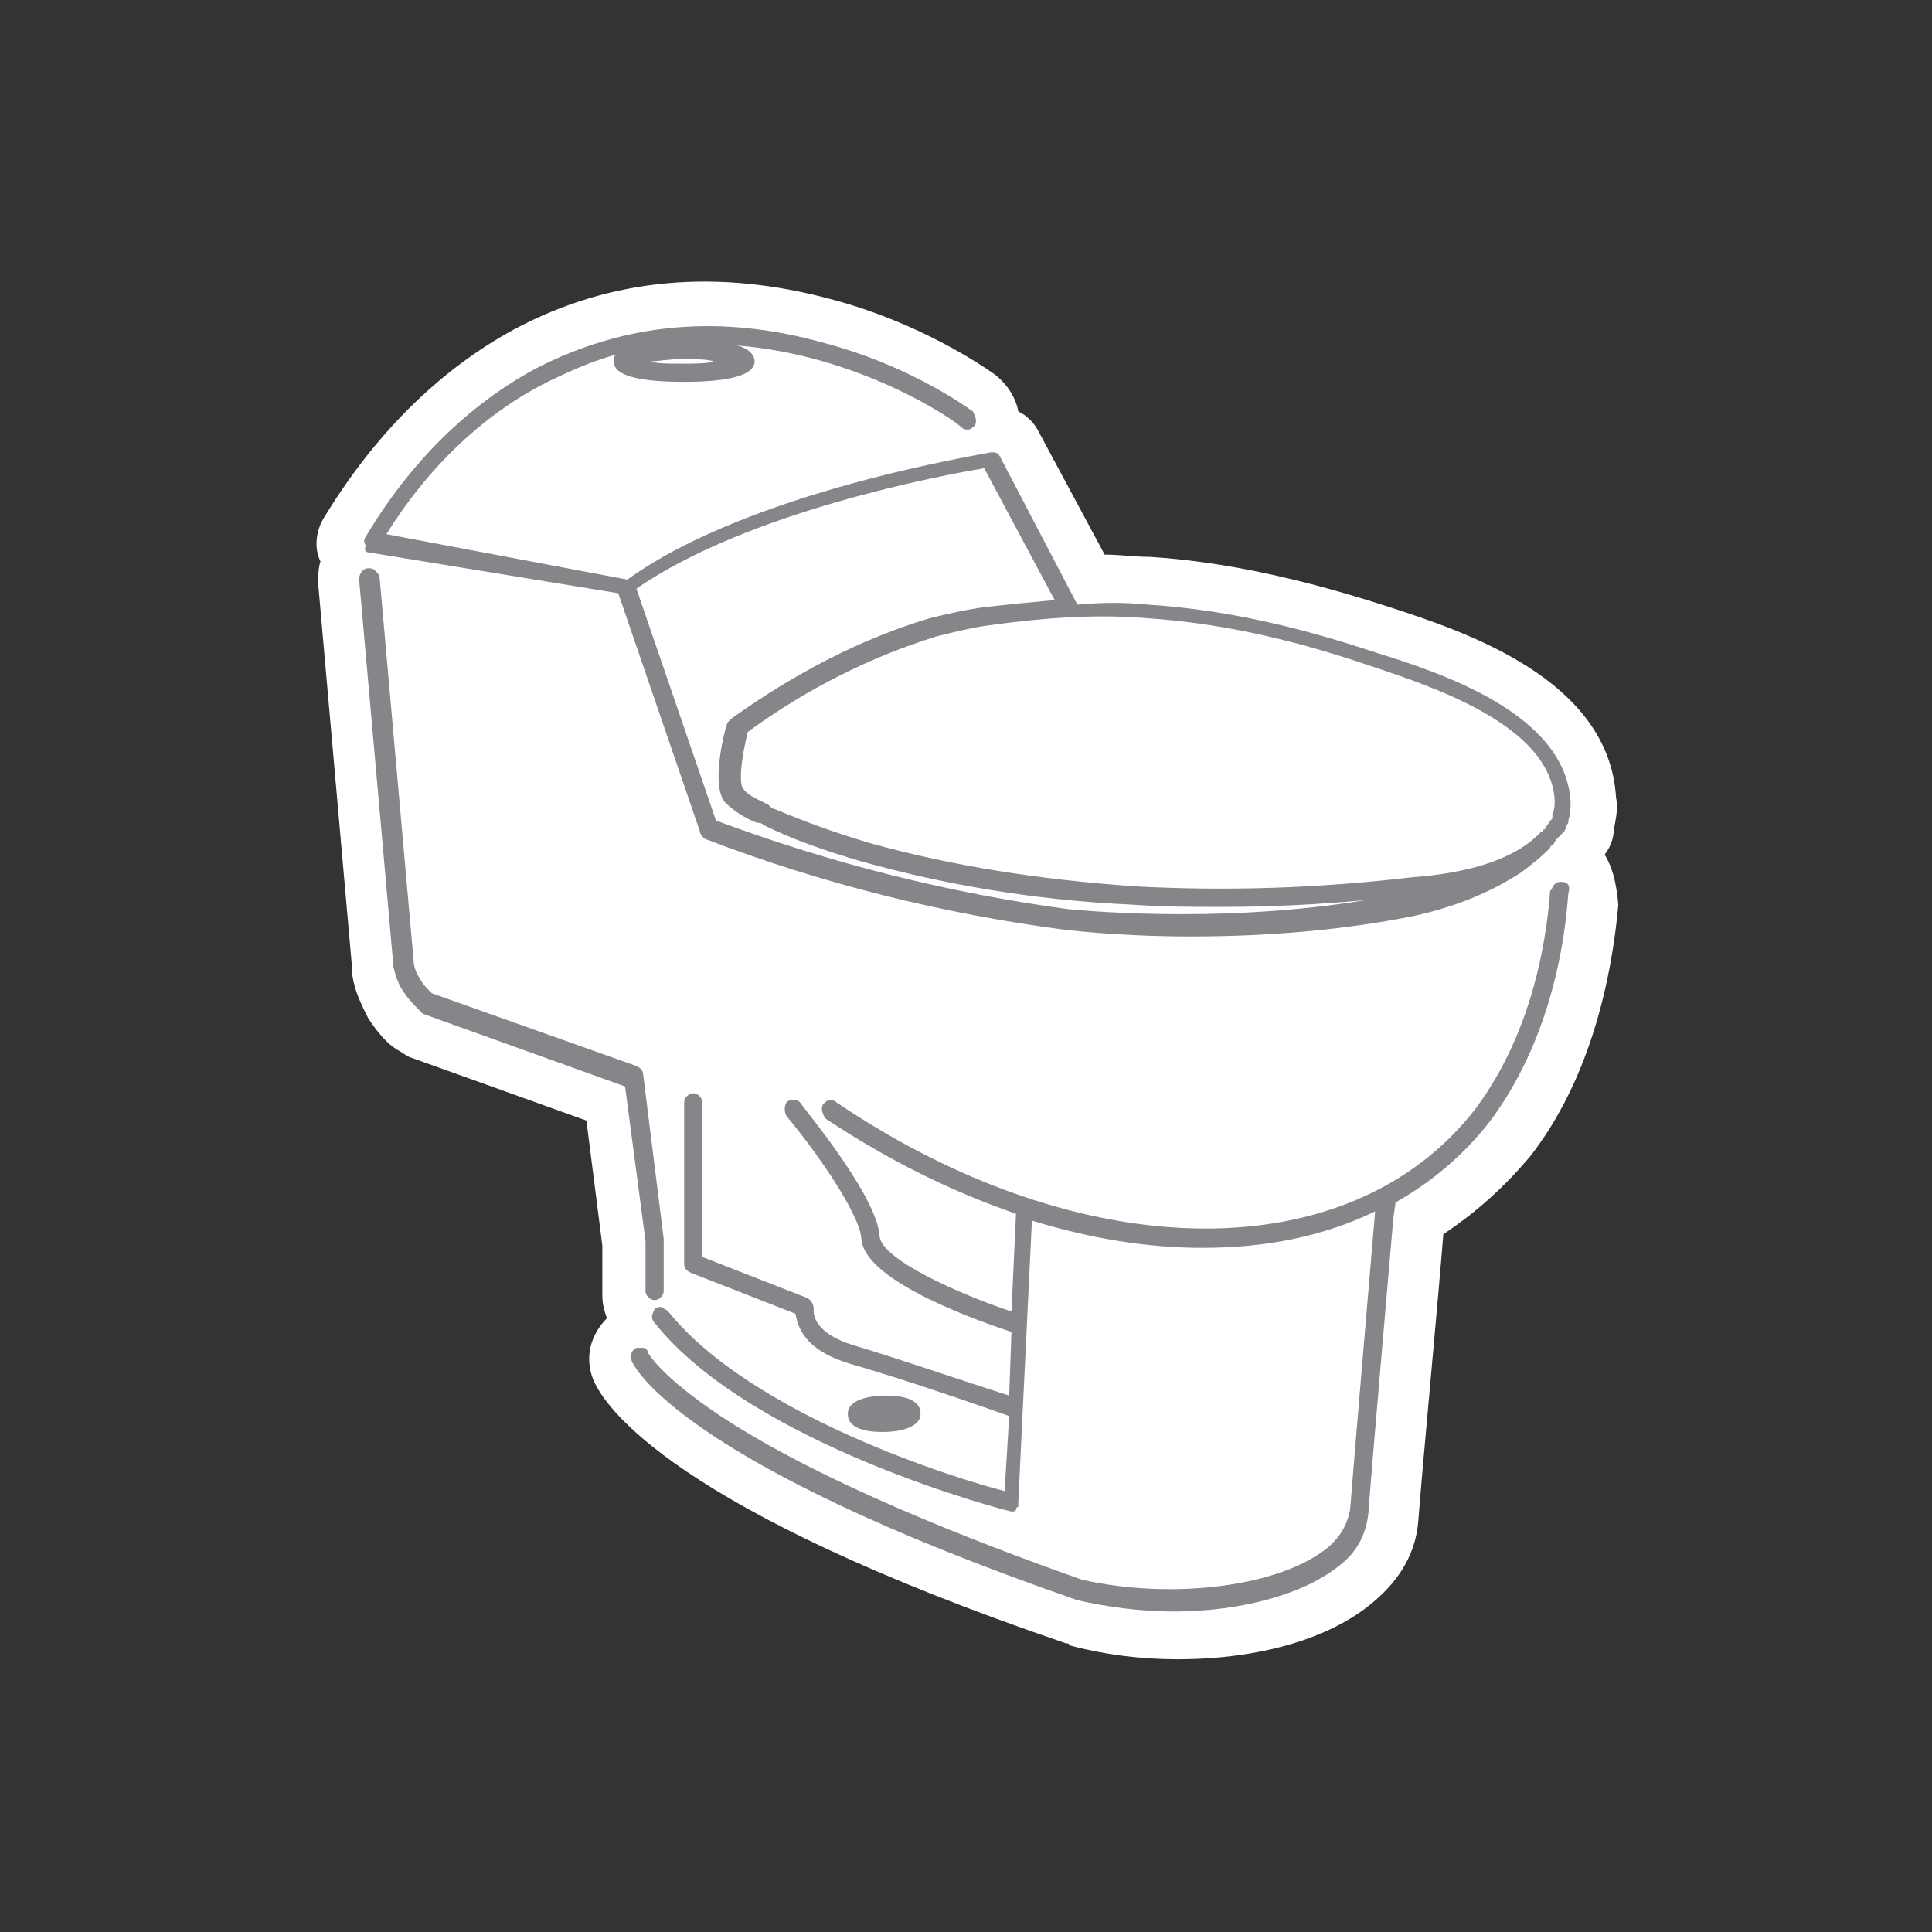 <?xml version="1.0" encoding="utf-8"?>
<!-- Generator: Adobe Illustrator 24.1.1, SVG Export Plug-In . SVG Version: 6.00 Build 0)  -->
<svg version="1.1" id="Capa_1" xmlns="http://www.w3.org/2000/svg" xmlns:xlink="http://www.w3.org/1999/xlink" x="0px" y="0px"
	 viewBox="0 0 85 85" style="enable-background:new 0 0 85 85;" xml:space="preserve">
<rect x="0" y="0" width="85" height="85" fill="#333333" stroke="none"/>
<style type="text/css">
	.st0{fill:#FFFFFF;}
	.st1{fill:#868589;}
	.st2{fill:#808080;}
</style>
<g>
	<path class="st0" d="M70.6,37.6c0.3-0.4,0.4-0.8,0.4-1.1c0.1-0.5,0.2-1,0.1-1.4c-0.3-5.2-6.6-7.3-10-8.4c-4-1.3-7.4-2-10.5-2.2
		c-0.7,0-1.3-0.1-2-0.1L45.7,19c-0.2-0.4-0.5-0.7-0.9-0.9c-0.1-0.6-0.5-1.2-1-1.6c-0.7-0.5-3.4-2.3-7.1-3.3c-5.1-1.4-9.8-1-14.1,1.3
		c-3.3,1.8-6.1,4.6-8.3,8.2c-0.4,0.6-0.5,1.4-0.2,2c-0.1,0.3-0.1,0.6-0.1,1l1.5,17c0,0.1,0,0.1,0,0.2c0.1,0.7,0.4,1.3,0.7,1.9
		c0.4,0.6,0.8,1.1,1.3,1.4c0.2,0.1,0.3,0.2,0.5,0.3l7.8,2.8l0.7,5.5v2.2c0,0.4,0.1,0.7,0.2,1c-0.7,0.7-1,1.7-0.6,2.7
		c0.5,1.2,3.5,5.7,20.8,11.6c0.1,0,0.1,0,0.2,0.1c1.5,0.4,3.1,0.6,4.7,0.6c3.6,0,6.7-0.9,8.6-2.5c1.2-1,1.9-2.2,2-3.6
		c0.2-2.6,0.9-10,1.1-12.6c1.5-1,2.7-2.1,3.8-3.4c2.2-2.8,3.5-6.7,3.9-11.1C71.1,38.7,70.9,38.1,70.6,37.6
		C70.5,37.6,70.5,37.6,70.6,37.6z M66.6,35.6l0.2,0.2c0,0,0,0,0,0L66.6,35.6z"/>
	<g>
		<path class="st1" d="M68.7,38.8L68.7,38.8c-0.1,0-0.2,0-0.3,0.1c-0.1,0.1-0.1,0.2-0.2,0.3c-0.3,3.9-1.5,7.2-3.3,9.6
			c-5.5,7.1-17.3,7-28.1-0.3c-0.1-0.1-0.2-0.1-0.3-0.1c-0.1,0-0.2,0.1-0.3,0.2c-0.1,0.2,0,0.4,0.1,0.6c2.7,1.8,5.5,3.2,8.4,4.2
			l-0.2,4.3c-2.4-0.8-5.7-2.3-5.8-3.3c-0.1-1.8-3.4-5.7-3.5-5.9c-0.1-0.1-0.2-0.1-0.3-0.1h0c-0.1,0-0.2,0-0.3,0.1
			c-0.1,0.2-0.1,0.4,0,0.6c1.1,1.3,3.2,4.2,3.3,5.4c0.1,1.9,5.4,3.7,6.6,4.1l-0.1,2.8c-2.2-0.7-5.1-1.7-6.8-2.2
			c-2-0.6-1.8-1.6-1.8-1.6c0-0.2-0.1-0.4-0.3-0.5l-4.6-1.8v-6.8c0-0.2-0.2-0.4-0.4-0.4s-0.4,0.2-0.4,0.4v7.1c0,0.2,0.1,0.3,0.3,0.4
			l4.6,1.8c0.1,0.6,0.4,1.6,2.4,2.2c1.4,0.4,3.9,1.2,7,2.3l-0.2,3.3c-2-0.5-11.1-3.3-14.8-7.9c-0.1-0.1-0.2-0.1-0.3-0.2
			c-0.1,0-0.2,0-0.3,0.1c-0.1,0.2-0.2,0.4,0,0.6c4.3,5.4,15.6,8.3,15.7,8.3l0,0c0,0,0,0,0,0l0,0l0,0c0.1,0,0.2,0,0.2-0.1
			c0,0,0,0,0,0c0,0,0-0.1,0.1-0.1c0,0,0,0,0,0c0,0,0,0,0,0c0-0.1,0-0.1,0-0.2l0.6-12.4c2.6,0.8,5.1,1.2,7.5,1.2
			c2.8,0,5.3-0.5,7.6-1.6c-0.3,3.5-0.9,10.6-1.1,13.1c-0.1,0.6-0.4,1.2-1,1.7c-2.1,1.7-6.8,2.3-10.8,1.4c-4.8-1.7-11.5-4.3-15.9-7.2
			c-2.7-1.8-3.2-2.8-3.2-2.8c0-0.1-0.1-0.2-0.2-0.2c-0.1,0-0.2,0-0.3,0c-0.2,0.1-0.3,0.3-0.2,0.6c0.1,0.2,2,4.4,19.6,10.5
			c1.3,0.3,2.8,0.5,4.2,0.5c3.1,0,5.8-0.8,7.3-2c0.8-0.6,1.2-1.4,1.3-2.3c0.2-2.7,0.9-10.6,1.1-13l0.1-0.7c1.6-0.9,3-2.1,4.1-3.5
			c1.9-2.5,3.2-6,3.5-10.1C69.1,39,69,38.8,68.7,38.8z"/>
		<path class="st1" d="M28.4,56.8c0,0.2,0.2,0.4,0.4,0.4s0.4-0.2,0.4-0.4v-2.3l-0.9-7.2c0-0.2-0.1-0.3-0.3-0.4l-9-3.2
			c-0.2-0.2-0.4-0.4-0.5-0.6c-0.2-0.3-0.3-0.6-0.3-0.8l-1.5-16.9c0-0.1-0.1-0.2-0.2-0.3c-0.1-0.1-0.2-0.1-0.3-0.1
			c-0.2,0-0.4,0.2-0.4,0.5l1.5,16.9l0,0.1c0.1,0.4,0.2,0.8,0.5,1.2c0.2,0.3,0.5,0.6,0.8,0.9l8.9,3.2l0.9,6.8V56.8z"/>
		<path class="st1" d="M40.5,62.2c0-0.8-1.2-0.8-1.6-0.8s-1.6,0.1-1.6,0.8c0,0.8,1.2,0.8,1.6,0.8S40.5,62.9,40.5,62.2z"/>
		<path class="st1" d="M16.2,24.3l11,1.8l3.6,10.5c0,0.1,0.1,0.2,0.2,0.3c5.2,2,10.5,3.3,15.8,4c0.1,0,2.3,0.3,5.6,0.3
			c3.5,0,6.8-0.3,9.8-0.9c1.8-0.4,3.3-1,4.7-1.9c0.4-0.3,0.8-0.6,1.2-1c0,0,0.1-0.1,0.1-0.1c0,0,0-0.1,0.1-0.1l0,0
			c0.1-0.1,0.1-0.2,0.2-0.3c0,0,0.1-0.1,0.1-0.1c0.1-0.1,0.1-0.1,0.2-0.2c0.1-0.1,0.1-0.3,0.2-0.4l0-0.1c0.1-0.3,0.1-0.6,0.1-0.8
			c-0.2-3.9-5.7-5.7-8.6-6.6c-3.9-1.3-7-1.9-10-2.1c-1-0.1-2-0.1-3.1,0l-3.4-6.5c-0.1-0.2-0.2-0.2-0.4-0.2c-0.4,0.1-10.6,1.7-16,5.6
			L17,23.5c1.8-2.9,4.2-5.2,6.9-6.6c1-0.5,2.1-1,3.2-1.3c-0.1,0.1-0.1,0.2-0.1,0.3c0,0.6,1,0.9,3.1,0.9c2,0,3.1-0.3,3.1-0.9
			c0-0.3-0.3-0.6-0.8-0.7c5.3,0.4,9.5,3.2,9.9,3.6c0.1,0.1,0.2,0.1,0.3,0.1c0.1,0,0.2-0.1,0.3-0.2c0.1-0.2,0-0.4-0.1-0.6
			c-0.7-0.5-3.1-2.1-6.5-3c-4.6-1.3-8.8-0.9-12.7,1.1c-3,1.6-5.6,4.2-7.5,7.4c-0.1,0.1-0.1,0.3,0,0.4C16,24.2,16.1,24.3,16.2,24.3z
			 M50,39c-4.3-0.3-8.1-0.9-11.7-1.9c-1.7-0.5-3-1-4.2-1.5c-0.1,0-0.2-0.1-0.3-0.2c-0.4-0.2-0.9-0.4-1.1-0.7
			c-0.2-0.2-0.1-1.3,0.2-2.5c2.6-1.9,5.4-3.3,8.3-4.2c0.8-0.2,1.6-0.4,2.4-0.5c2.2-0.3,4.5-0.5,6.9-0.3c2.9,0.2,6,0.8,9.8,2.1
			c2.7,0.9,7.9,2.6,8.1,5.9c0,0.2,0,0.4-0.1,0.6l0,0.1c0,0,0,0,0,0.1c-0.1,0.1-0.2,0.3-0.3,0.4c0,0,0,0.1-0.1,0.1
			c0,0.1-0.1,0.1-0.1,0.1l0,0c0,0-0.1,0.1-0.1,0.1c-1.5,1.5-4.3,1.8-5.6,1.9C57.8,39.1,53.9,39.2,50,39z M43.4,26.7
			c-0.8,0.1-1.7,0.3-2.5,0.5c-3,0.9-5.9,2.4-8.7,4.4c-0.1,0.1-0.1,0.1-0.2,0.2c-0.2,0.6-0.7,2.8-0.1,3.5c0.4,0.4,0.9,0.7,1.4,0.9
			l0.1,0c0.1,0,0.2,0.1,0.2,0.1c1.2,0.6,2.6,1.1,4.3,1.6c3.6,1,7.5,1.7,11.9,1.9c1.3,0.1,2.6,0.1,4,0.1c2.1,0,4.1-0.1,6.3-0.3
			C53.4,40.7,47.1,40,47,40c-5.2-0.7-10.4-2-15.5-3.9l-3.5-10.2c4.9-3.4,13.5-5,15.3-5.3l3.1,5.8C45.3,26.5,44.3,26.6,43.4,26.7z
			 M30,16c-0.6,0-1.1,0-1.4-0.1c0.3,0,0.8-0.1,1.4-0.1c0.6,0,1.1,0,1.4,0.1C31.1,16,30.6,16,30,16z"/>
	</g>
</g>
</svg>
